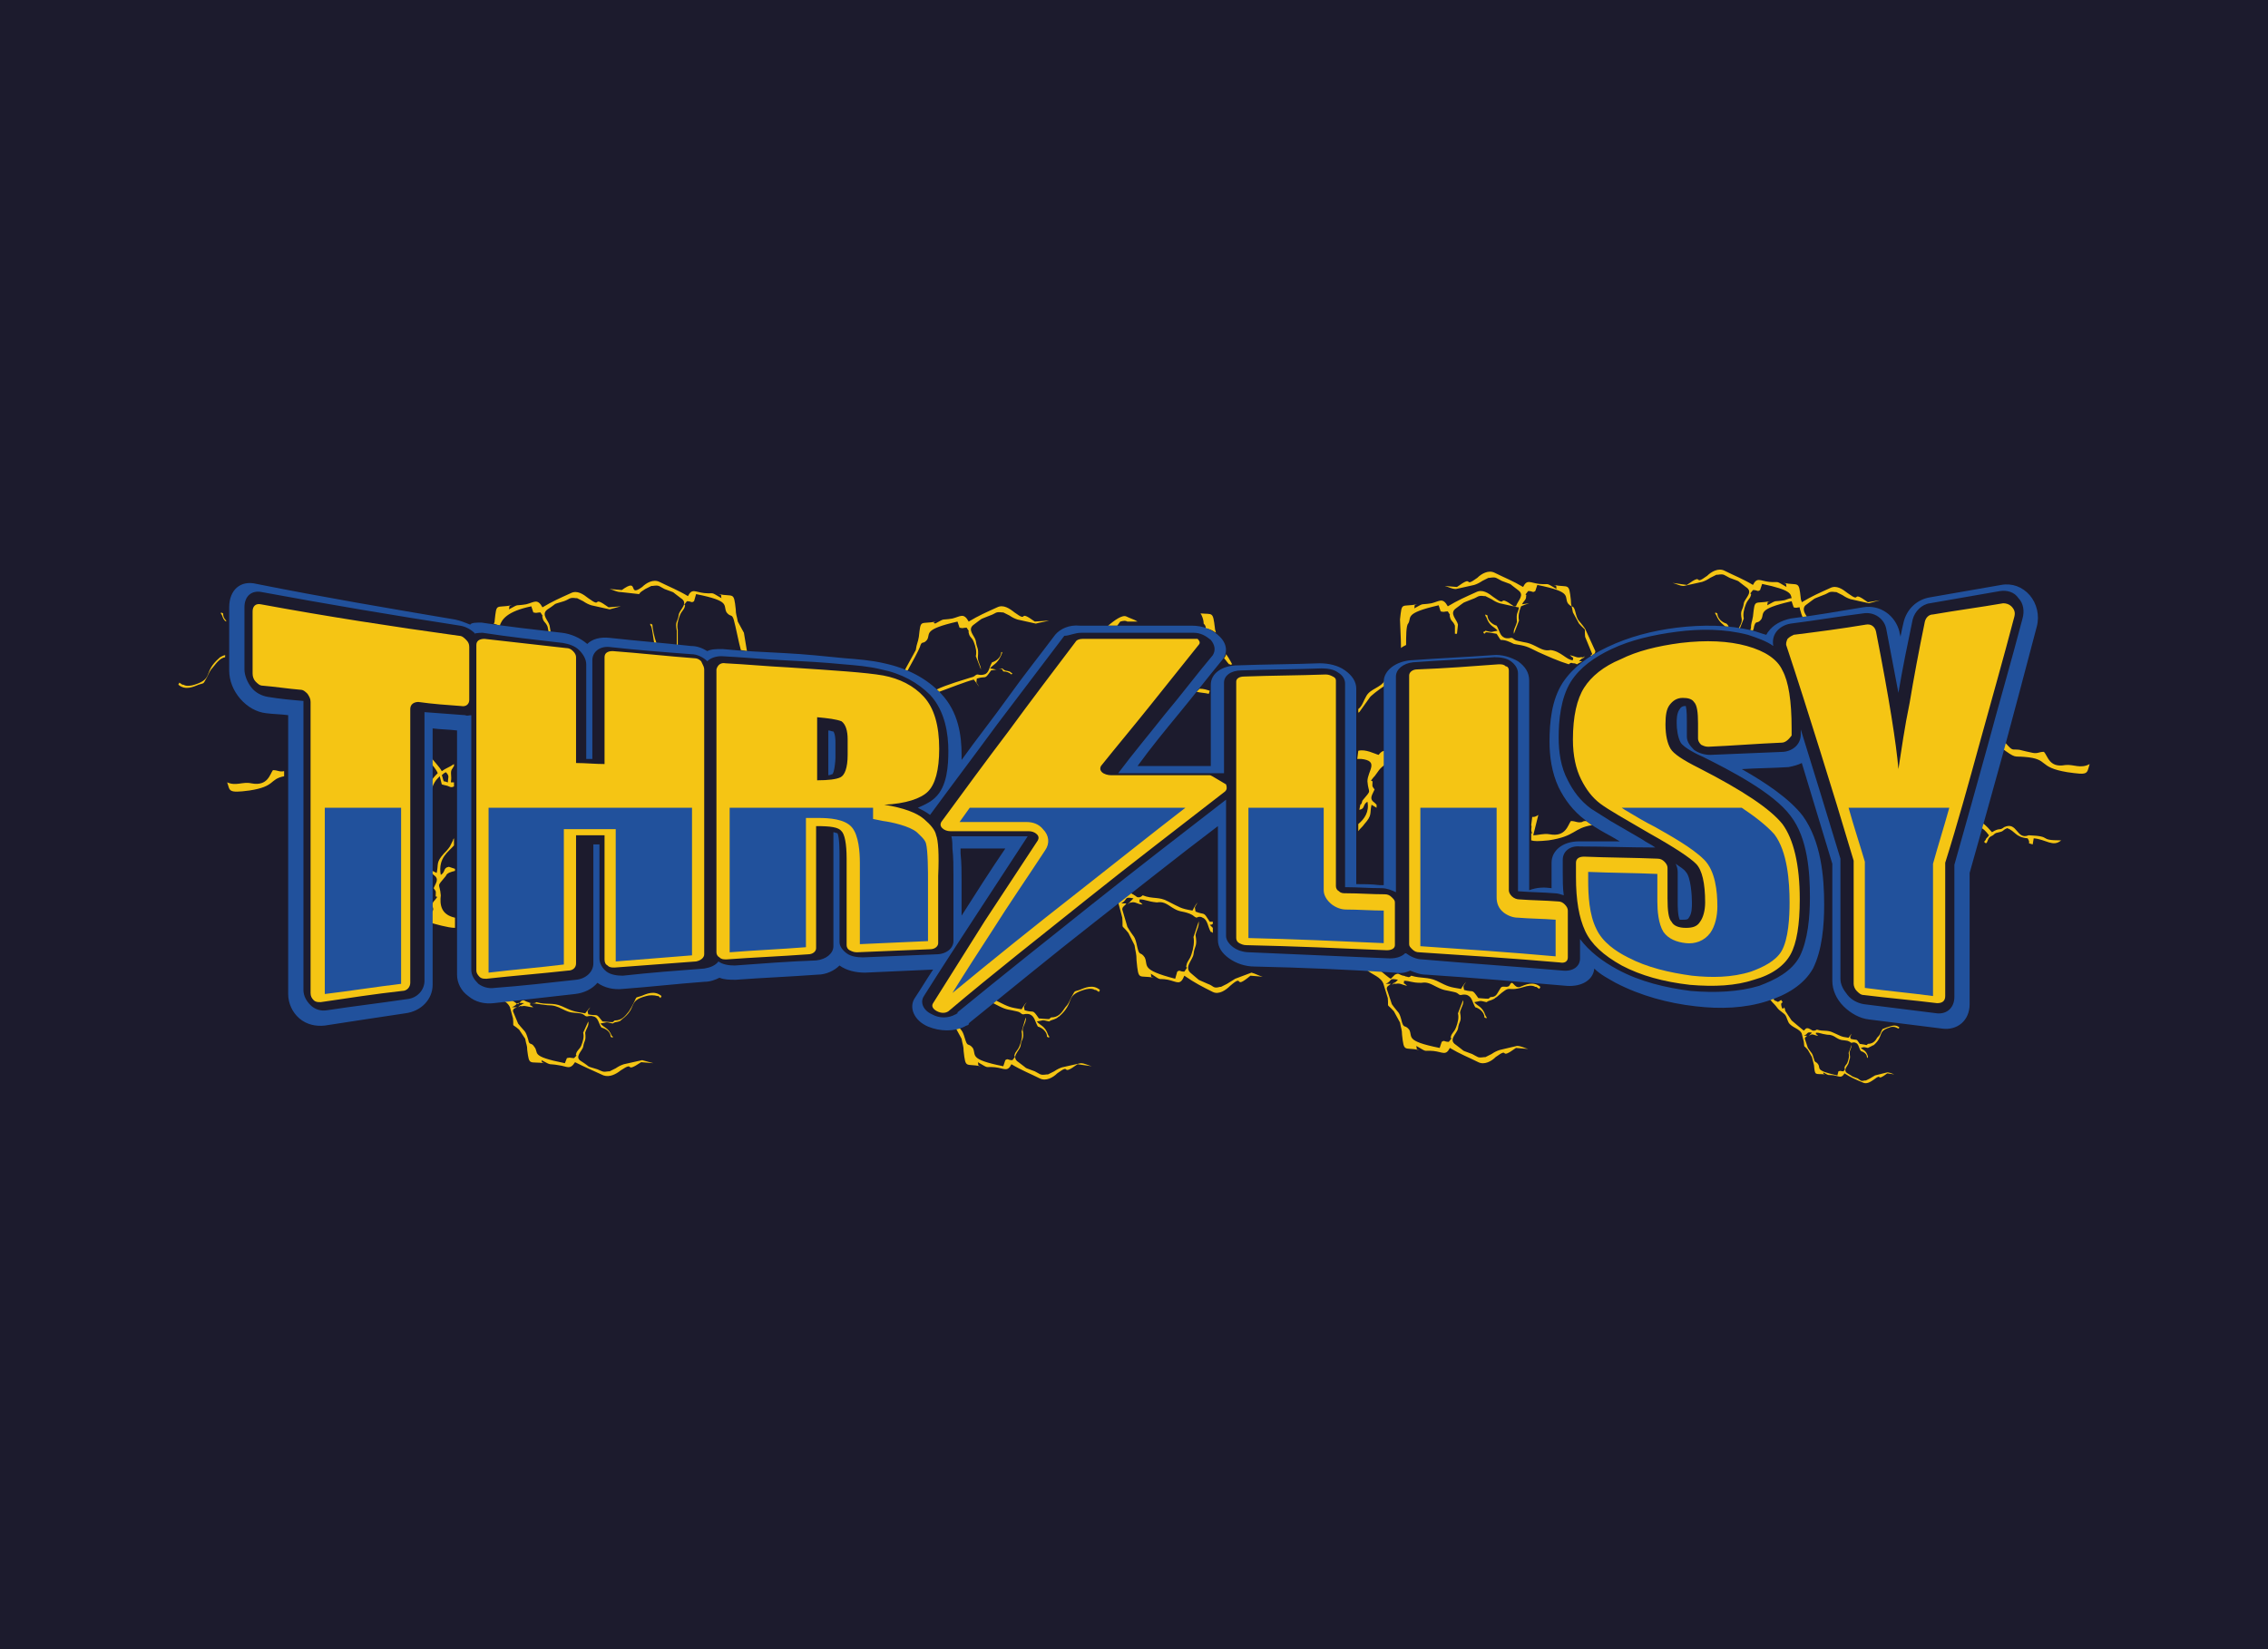 <svg width="110" height="80" viewBox="0 0 110 80" fill="none" xmlns="http://www.w3.org/2000/svg">
<g clip-path="url(#clip0_3791_48354)">
<rect width="110" height="80" fill="#1C1B2D"/>
<rect width="116" height="58" transform="translate(-3 11)" fill="#1C1B2D"/>
<g clip-path="url(#clip1_3791_48354)">
<path fill-rule="evenodd" clip-rule="evenodd" d="M85.612 48.169C85.662 48.169 85.662 48.219 85.711 48.268C85.76 48.317 85.859 48.515 85.958 48.614C86.303 48.959 86.106 48.86 86.501 49.157C86.648 49.255 86.648 49.403 86.747 49.601C86.895 49.848 87.29 49.897 87.388 50.144L87.487 50.539C87.537 50.884 87.438 50.637 87.685 50.934L87.882 51.279C87.931 51.477 87.931 51.477 87.981 51.674C88.03 52.217 88.03 52.069 88.523 52.118C88.375 52.069 88.474 52.118 88.425 52.02C88.77 52.217 88.622 52.118 88.967 52.168C89.214 52.217 89.313 52.316 89.461 52.069C89.757 52.266 90.003 52.365 90.349 52.513C90.546 52.612 90.743 52.464 90.891 52.365C91.335 52.02 90.941 52.513 91.533 52.069L91.878 52.118C91.73 52.069 91.631 52.02 91.533 52.02L90.941 52.168C90.842 52.217 90.793 52.266 90.694 52.316L90.497 52.414C90.497 52.414 90.497 52.414 90.447 52.414C90.25 52.464 90.25 52.414 90.102 52.316C89.707 52.168 89.954 52.266 89.609 52.069C89.362 51.921 89.609 51.723 89.658 51.575C89.707 51.328 89.757 51.378 89.707 51.082C89.707 50.934 89.806 50.835 89.806 50.687L89.658 51.082C89.707 51.23 89.658 51.378 89.609 51.526C89.559 51.674 89.461 51.674 89.461 51.822C89.461 51.921 89.559 51.773 89.411 51.97C89.263 51.97 89.313 51.921 89.165 51.97L89.115 52.168C87.981 51.921 88.326 51.822 88.178 51.625C88.079 51.477 88.03 51.575 87.981 51.378C87.882 51.032 87.882 51.131 87.685 50.835L87.537 50.391C87.537 50.292 87.635 50.292 87.635 50.242H87.487C87.734 50.144 87.586 50.045 87.882 50.094L87.833 50.144L87.783 50.193L87.734 50.242C87.833 50.193 87.734 50.242 87.833 50.193C87.931 50.144 88.03 50.242 88.178 50.242C88.03 50.094 88.079 50.242 88.079 50.094C88.277 50.094 88.277 50.144 88.622 50.193C88.819 50.193 88.918 50.242 89.066 50.341C89.313 50.489 89.362 50.44 89.609 50.489C89.757 50.539 89.757 50.588 89.806 50.588C89.806 50.588 89.905 50.539 90.003 50.588C90.151 50.637 90.151 50.835 90.25 50.983C90.398 51.032 90.546 51.131 90.546 51.279L90.595 51.328C90.595 51.23 90.595 51.328 90.595 51.23C90.497 50.934 90.349 50.934 90.25 50.835C90.447 50.785 90.349 50.785 90.595 50.835C90.694 50.785 90.694 50.785 90.793 50.736C90.842 50.687 90.842 50.736 90.891 50.687C91.385 50.242 91.039 50.045 91.631 49.848C91.73 49.798 91.878 49.798 91.977 49.848L92.075 49.897L92.125 49.848C91.927 49.65 91.681 49.798 91.483 49.848C91.286 49.946 91.335 49.848 91.237 50.045C91.187 50.193 91.138 50.242 91.039 50.341C90.941 50.539 90.793 50.637 90.595 50.637C90.497 50.736 90.595 50.687 90.201 50.637C90.003 50.341 90.102 50.489 89.757 50.391C89.707 50.242 89.757 50.292 89.806 50.144C89.757 50.193 89.658 50.341 89.658 50.341C89.263 50.292 89.263 50.242 88.918 50.094C88.622 49.946 88.425 50.045 88.129 49.946C88.079 49.946 88.079 49.996 87.981 49.996C87.882 49.996 87.931 49.996 87.833 49.946C87.734 49.897 87.685 49.848 87.586 49.897C87.537 49.946 87.537 49.946 87.487 49.996C87.487 49.996 86.945 49.551 86.895 49.502L86.599 49.058C86.55 48.959 86.599 48.959 86.55 48.91C86.55 48.91 86.55 48.91 86.55 48.86C86.501 48.91 86.451 49.008 86.402 48.811C86.353 48.614 86.451 48.663 86.451 48.614C86.451 48.564 86.402 48.564 86.402 48.515C86.402 48.515 86.353 48.515 86.303 48.564C86.204 48.614 86.254 48.614 86.155 48.564C85.958 48.515 86.056 48.416 86.007 48.317C85.958 48.169 86.007 48.367 85.859 48.219C85.81 48.169 85.76 48.12 85.76 48.12C85.662 48.169 85.662 48.169 85.612 48.169ZM23.845 48.169C24.091 48.416 24.584 48.515 24.733 48.86L24.881 49.403C24.93 49.897 24.782 49.601 25.177 49.946L25.473 50.391C25.522 50.687 25.571 50.687 25.571 50.934C25.67 51.723 25.67 51.477 26.41 51.575C26.213 51.526 26.311 51.526 26.262 51.427C26.805 51.723 26.558 51.575 27.101 51.674C27.495 51.723 27.643 51.921 27.89 51.526C28.383 51.773 28.729 51.921 29.271 52.168C29.567 52.266 29.863 52.118 30.11 51.921C30.85 51.427 30.209 52.118 31.097 51.526L31.689 51.575C31.491 51.526 31.343 51.477 31.146 51.427L30.258 51.625C30.11 51.674 30.011 51.723 29.863 51.822L29.567 51.97H29.518C29.222 52.02 29.222 51.97 28.975 51.871C28.334 51.674 28.729 51.822 28.186 51.477C27.841 51.279 28.235 50.983 28.285 50.785C28.334 50.44 28.433 50.539 28.383 50.094C28.433 49.897 28.581 49.749 28.531 49.551L28.285 50.094C28.334 50.292 28.285 50.489 28.186 50.736C28.087 50.934 27.989 50.934 27.939 51.131C27.89 51.279 28.087 51.082 27.841 51.328C27.643 51.328 27.693 51.279 27.495 51.328L27.397 51.575C25.67 51.23 26.163 51.082 25.917 50.785C25.769 50.539 25.67 50.736 25.621 50.44C25.473 49.946 25.473 50.094 25.127 49.65L24.881 49.058C24.881 48.91 24.979 48.91 25.078 48.86H24.831C25.177 48.712 24.93 48.614 25.423 48.663L25.325 48.712C25.325 48.712 25.275 48.762 25.226 48.762L25.127 48.86C25.325 48.762 25.177 48.811 25.325 48.811C25.473 48.762 25.621 48.86 25.867 48.86C25.621 48.663 25.719 48.86 25.719 48.663C25.966 48.663 26.065 48.712 26.558 48.762C26.854 48.762 27.002 48.811 27.298 48.959C27.693 49.157 27.742 49.107 28.137 49.157C28.383 49.206 28.334 49.305 28.482 49.305C28.482 49.305 28.63 49.255 28.778 49.305C29.025 49.354 29.025 49.65 29.173 49.848C29.37 49.897 29.617 50.045 29.617 50.292L29.715 50.341C29.715 50.193 29.765 50.341 29.666 50.242C29.518 49.848 29.271 49.848 29.123 49.65C29.469 49.601 29.321 49.551 29.715 49.65C29.863 49.551 29.863 49.601 30.011 49.551C30.11 49.502 30.061 49.551 30.159 49.453C30.949 48.86 30.406 48.564 31.343 48.317C31.491 48.268 31.738 48.268 31.886 48.317C31.886 48.317 31.886 48.317 31.936 48.317L32.034 48.416L32.084 48.317C31.738 48.021 31.343 48.219 31.097 48.317C30.801 48.416 30.899 48.317 30.752 48.614C30.653 48.811 30.603 48.91 30.505 49.058C30.307 49.305 30.159 49.502 29.814 49.502C29.666 49.601 29.863 49.601 29.222 49.551C28.877 49.107 29.025 49.305 28.531 49.206C28.482 48.959 28.482 49.107 28.63 48.86C28.531 48.959 28.383 49.157 28.383 49.157C27.791 49.058 27.791 49.058 27.249 48.811C26.805 48.614 26.509 48.762 26.015 48.614C25.966 48.663 25.917 48.663 25.818 48.663C25.719 48.663 25.719 48.663 25.621 48.614C25.423 48.564 25.423 48.465 25.275 48.564C25.177 48.663 25.177 48.663 25.127 48.712C25.078 48.712 24.634 48.367 24.338 48.169H23.845ZM21.723 37.951C21.674 37.951 21.624 37.902 21.526 37.902C21.476 37.803 21.476 37.705 21.427 37.606C21.476 37.556 21.526 37.507 21.624 37.458C21.822 37.655 21.723 37.705 21.723 37.951ZM31.837 31.189C31.738 30.942 31.64 30.448 31.64 30.3L31.541 30.251C31.541 30.448 31.491 30.202 31.59 30.399C31.64 30.547 31.689 30.991 31.738 31.238L31.837 31.189ZM36.228 31.584C36.178 31.288 36.08 30.695 36.08 30.695L35.784 30.152C35.734 29.856 35.685 29.807 35.685 29.56C35.586 28.671 35.586 28.968 34.846 28.82C35.044 28.869 34.945 28.869 34.994 29.017C34.402 28.671 34.698 28.82 34.156 28.77C33.712 28.721 33.564 28.523 33.366 28.918C32.873 28.622 32.478 28.474 31.985 28.227C31.689 28.079 31.343 28.276 31.146 28.474C30.406 29.017 31.047 27.98 30.159 28.622L29.567 28.573C29.765 28.622 29.913 28.721 30.11 28.721L30.998 28.82C31.047 28.721 31.146 28.671 31.294 28.573L31.59 28.425H31.64C31.985 28.375 31.936 28.425 32.231 28.573C32.873 28.82 32.478 28.622 33.021 29.017C33.416 29.264 32.971 29.56 32.922 29.807C32.873 30.202 32.725 30.103 32.824 30.596C32.824 30.646 32.824 30.991 32.824 31.337H32.873V30.547C32.824 30.35 32.873 30.103 32.972 29.856C33.07 29.609 33.169 29.609 33.218 29.412C33.268 29.264 33.07 29.461 33.317 29.165C33.564 29.165 33.514 29.264 33.662 29.165L33.761 28.82C35.488 29.165 35.044 29.362 35.241 29.708C35.438 29.955 35.488 29.757 35.586 30.053C35.685 30.399 35.833 31.189 35.932 31.534L36.228 31.584ZM44.023 32.522C44.22 32.176 44.565 31.534 44.615 31.386C44.713 31.041 44.763 31.288 44.96 31.041C45.157 30.745 44.713 30.547 46.44 30.152L46.539 30.448C46.736 30.498 46.687 30.448 46.884 30.448C47.081 30.745 46.934 30.547 46.983 30.695C47.032 30.942 47.131 30.893 47.23 31.14C47.328 31.386 47.377 31.633 47.328 31.831L47.575 32.472C47.575 32.275 47.427 32.127 47.427 31.88C47.476 31.386 47.377 31.485 47.328 31.09C47.279 30.843 46.884 30.547 47.23 30.3C47.772 29.905 47.427 30.103 48.019 29.856C48.315 29.757 48.266 29.659 48.611 29.708H48.66L48.956 29.856C49.104 29.955 49.203 30.004 49.351 30.053L50.239 30.251C50.387 30.202 50.732 30.152 50.88 30.103L50.19 30.152C49.302 29.511 49.943 30.251 49.203 29.708C48.956 29.511 48.66 29.313 48.364 29.461C47.822 29.708 47.476 29.856 46.983 30.152C46.736 29.708 46.588 29.905 46.194 30.004C45.601 30.103 45.897 29.955 45.355 30.251C45.305 30.202 45.207 30.202 45.404 30.152C44.615 30.3 44.664 30.004 44.565 30.893C44.516 31.189 44.467 31.189 44.417 31.534L43.875 32.522C43.924 32.522 43.973 32.522 44.023 32.522ZM45.552 33.558C46.095 33.361 46.835 33.065 47.23 32.966C47.23 32.966 47.427 33.213 47.476 33.311C47.377 33.065 47.328 33.213 47.377 32.916C47.871 32.768 47.723 33.015 48.068 32.522C48.71 32.423 48.562 32.423 48.66 32.571C48.808 32.571 48.956 32.62 49.055 32.719L49.104 32.67C49.006 32.62 49.055 32.62 48.956 32.571C48.808 32.522 48.759 32.571 48.611 32.423C48.216 32.522 48.364 32.472 48.019 32.423C48.167 32.225 48.364 32.225 48.562 31.781C48.611 31.633 48.562 31.831 48.611 31.633H48.562C48.562 31.88 48.315 32.077 48.117 32.127C47.969 32.373 47.969 32.67 47.723 32.719C47.575 32.768 47.427 32.719 47.427 32.719C47.279 32.719 47.328 32.818 47.081 32.867C46.785 32.966 45.897 33.213 45.404 33.459C45.453 33.459 45.503 33.509 45.552 33.558ZM47.969 48.614C48.117 48.614 48.266 48.712 48.463 48.811C48.858 49.008 48.907 48.959 49.302 49.058C49.548 49.107 49.499 49.206 49.647 49.206C49.647 49.206 49.795 49.157 49.943 49.206C50.19 49.305 50.19 49.551 50.338 49.798C50.535 49.848 50.782 50.045 50.782 50.292L50.88 50.341C50.88 50.144 50.93 50.391 50.831 50.193C50.683 49.749 50.436 49.749 50.288 49.551C50.634 49.502 50.486 49.453 50.88 49.551C51.028 49.453 51.028 49.502 51.226 49.403C51.324 49.354 51.275 49.354 51.374 49.305C52.163 48.614 51.62 48.317 52.558 48.021C52.706 47.972 52.952 47.922 53.1 48.021C53.1 48.021 53.1 48.021 53.15 48.021L53.298 48.12L53.347 48.021C53.002 47.725 52.607 47.922 52.36 48.021C52.064 48.12 52.163 48.021 51.966 48.367C51.867 48.564 51.818 48.712 51.67 48.86C51.472 49.157 51.324 49.354 50.979 49.354C50.831 49.453 51.028 49.453 50.387 49.403C50.042 48.91 50.19 49.157 49.696 49.008C49.647 48.762 49.647 48.86 49.795 48.614C49.696 48.712 49.548 48.959 49.548 48.959C48.956 48.86 48.956 48.86 48.364 48.564C48.315 48.515 48.216 48.515 48.167 48.515L47.969 48.614ZM52.952 51.723C52.755 51.674 52.607 51.575 52.41 51.575L51.522 51.773C51.374 51.822 51.275 51.871 51.127 51.97L50.831 52.118H50.782C50.436 52.168 50.486 52.118 50.19 51.97C49.548 51.723 49.943 51.921 49.4 51.526C49.006 51.279 49.45 50.983 49.499 50.736C49.548 50.341 49.696 50.44 49.598 49.946C49.647 49.7 49.795 49.551 49.746 49.354L49.548 50.045C49.598 50.242 49.548 50.489 49.45 50.736C49.351 50.983 49.252 50.983 49.203 51.18C49.154 51.328 49.351 51.131 49.104 51.427C48.858 51.427 48.907 51.328 48.759 51.427L48.66 51.723C46.934 51.378 47.377 51.18 47.18 50.835C46.983 50.588 46.934 50.785 46.835 50.489C46.687 49.996 46.687 50.045 46.44 49.749C46.391 49.749 46.342 49.798 46.292 49.798L46.342 49.848L46.638 50.391C46.687 50.687 46.736 50.736 46.736 50.983C46.835 51.871 46.835 51.575 47.575 51.723C47.377 51.674 47.476 51.674 47.427 51.526C48.019 51.871 47.723 51.723 48.266 51.773C48.71 51.822 48.858 52.02 49.055 51.625C49.548 51.921 49.943 52.069 50.436 52.316C50.732 52.464 51.078 52.266 51.275 52.069C52.015 51.526 51.374 52.266 52.262 51.625L52.952 51.723ZM97.058 36.273C97.798 36.816 97.65 36.668 98.193 36.717C99.426 36.816 98.785 37.211 100.265 37.458C101.301 37.606 101.202 37.556 101.35 37.063C100.906 37.31 100.561 37.063 100.166 37.112C99.377 37.26 99.328 36.668 99.13 36.471C98.884 36.471 98.834 36.569 98.588 36.52C98.341 36.471 98.144 36.421 97.946 36.372C97.552 36.322 97.65 36.471 97.256 36.026L97.206 35.977L97.058 36.273ZM96.022 40.123C96.17 40.173 96.318 40.321 96.466 40.518C96.417 40.617 96.318 40.666 96.318 40.716C96.22 40.913 96.17 40.765 96.318 40.913L96.368 40.864C96.466 40.617 96.466 40.617 96.664 40.518C96.812 40.37 96.812 40.419 96.96 40.37C97.206 40.321 97.108 40.271 97.354 40.173C97.749 40.321 97.749 40.617 98.341 40.666C98.538 40.962 98.242 40.864 98.588 40.962L98.637 40.666C99.229 40.716 99.574 41.111 99.969 40.765C98.785 40.765 99.624 40.568 98.39 40.518C97.798 40.765 97.848 39.827 97.206 40.123C96.96 40.321 97.009 40.123 96.614 40.37C96.269 39.975 96.17 39.926 96.121 39.926L96.022 40.123ZM74.265 40.025C74.315 40.123 74.216 40.271 74.315 40.419H74.265V40.765C74.413 40.814 74.611 40.814 75.104 40.765C76.436 40.568 76.288 40.173 77.225 40.025C77.127 39.975 77.028 39.877 76.929 39.827C76.88 39.827 76.781 39.827 76.732 39.877C76.485 39.926 76.436 39.827 76.189 39.827C76.041 40.025 75.943 40.617 75.153 40.469C74.857 40.419 74.611 40.518 74.364 40.518L74.611 39.531C74.463 39.63 74.413 39.63 74.315 39.63L74.265 40.025ZM66.273 47.034C66.52 47.281 67.013 47.38 67.112 47.774L67.309 48.416C67.358 48.959 67.21 48.614 67.605 49.058L67.901 49.601C67.95 49.897 68 49.946 68 50.193C68.098 51.082 68.098 50.785 68.838 50.934C68.641 50.884 68.74 50.884 68.69 50.736C69.282 51.082 68.986 50.934 69.529 50.983C69.973 51.032 70.121 51.23 70.319 50.835C70.812 51.131 71.207 51.279 71.7 51.526C71.996 51.674 72.341 51.477 72.539 51.279C73.279 50.736 72.637 51.477 73.525 50.835L74.117 50.884C73.92 50.835 73.772 50.736 73.575 50.736L72.736 50.934C72.588 50.983 72.489 51.032 72.341 51.131L72.045 51.279H71.996C71.65 51.328 71.7 51.279 71.404 51.131C70.763 50.884 71.157 51.082 70.615 50.687C70.22 50.44 70.664 50.144 70.713 49.897C70.763 49.502 70.91 49.601 70.812 49.107C70.861 48.86 71.009 48.712 70.96 48.515L70.713 49.157C70.763 49.354 70.713 49.601 70.615 49.848C70.516 50.094 70.417 50.094 70.368 50.292C70.319 50.44 70.516 50.242 70.269 50.539C70.022 50.539 70.072 50.44 69.924 50.539L69.825 50.835C68.098 50.489 68.542 50.292 68.345 49.946C68.148 49.7 68.098 49.897 68 49.601C67.852 49.008 67.852 49.206 67.506 48.712L67.26 47.972C67.26 47.824 67.358 47.824 67.457 47.725H67.21C67.556 47.577 67.309 47.429 67.802 47.528L67.704 47.626C67.704 47.626 67.654 47.676 67.605 47.676L67.506 47.774C67.704 47.676 67.556 47.725 67.704 47.725C67.901 47.676 68 47.774 68.246 47.824C68 47.577 68.098 47.824 68.098 47.577C68.394 47.577 68.444 47.676 68.937 47.676C69.233 47.626 69.381 47.725 69.677 47.873C70.072 48.071 70.121 48.021 70.516 48.12C70.763 48.169 70.713 48.268 70.861 48.268C70.861 48.268 71.009 48.219 71.157 48.268C71.404 48.367 71.404 48.614 71.552 48.86C71.749 48.91 71.996 49.107 71.996 49.354L72.095 49.403C72.095 49.206 72.144 49.453 72.045 49.255C71.897 48.811 71.65 48.811 71.502 48.614C71.848 48.564 71.7 48.515 72.095 48.614C72.243 48.515 72.243 48.564 72.44 48.465C72.539 48.416 72.489 48.416 72.588 48.367C73.377 47.676 72.983 48.169 73.92 47.873C74.068 47.824 74.315 47.774 74.463 47.873C74.463 47.873 74.463 47.873 74.512 47.873L74.66 47.972L74.709 47.873C74.364 47.577 73.969 47.774 73.723 47.873C73.427 47.972 73.377 47.478 73.229 47.774C73.131 47.972 72.884 47.774 72.785 47.922C72.588 48.219 72.588 48.367 72.292 48.367C72.144 48.465 72.341 48.465 71.7 48.416C71.355 47.922 71.502 48.169 71.009 48.021C70.96 47.774 70.96 47.873 71.108 47.626C71.009 47.725 70.861 47.972 70.861 47.972C70.269 47.873 70.269 47.873 69.677 47.577C69.233 47.38 68.937 47.478 68.444 47.33C68.394 47.38 68.345 47.429 68.246 47.38C68.148 47.38 68.148 47.33 68.049 47.33C67.852 47.281 67.852 47.182 67.654 47.281C67.556 47.38 67.556 47.38 67.457 47.478C67.408 47.478 67.062 47.182 66.766 46.935L66.273 47.034ZM58.675 33.509C58.527 33.459 58.379 33.41 58.182 33.41L58.034 33.558C58.231 33.608 58.429 33.608 58.626 33.657L58.675 33.509ZM55.172 30.152C55.025 30.053 54.827 30.004 54.63 29.905C54.432 29.807 54.038 30.103 53.742 30.35H54.186L54.334 30.152C54.531 30.103 54.581 30.103 54.679 30.152H55.172ZM58.971 30.695C58.971 30.646 58.922 30.547 58.922 30.448C58.823 29.659 58.823 29.807 58.231 29.757C58.231 29.807 58.281 29.807 58.281 29.856C58.33 29.955 58.379 30.103 58.379 30.251C58.478 30.35 58.478 30.399 58.478 30.498C58.675 30.498 58.823 30.596 58.971 30.695ZM59.761 32.225C59.761 32.225 59.613 31.929 59.465 31.732C59.465 31.781 59.415 31.88 59.366 31.929C59.465 32.028 59.514 32.127 59.613 32.225H59.662C59.662 32.275 59.711 32.225 59.761 32.225ZM65.829 36.816H66.026C66.914 36.915 66.322 37.408 66.322 37.902C66.372 38.544 66.569 38.248 66.076 38.84C66.026 39.037 66.026 38.988 65.977 39.037L65.928 39.284C66.224 39.235 66.076 39.037 66.322 38.889C66.421 39.383 66.174 39.728 65.878 39.975V40.321C65.977 40.173 66.076 40.123 66.174 39.975C66.569 39.531 66.421 39.482 66.52 39.037C66.618 39.087 66.668 39.136 66.766 39.185V39.037C66.717 38.988 66.717 38.988 66.668 38.939C66.372 38.741 66.569 38.544 66.668 38.297C66.52 38.099 66.569 38.149 66.569 37.902C66.52 37.853 66.421 37.951 66.618 37.705L66.668 37.655C66.865 37.408 66.865 37.31 67.21 37.063V36.421C67.112 36.421 67.013 36.421 66.865 36.619C66.668 36.569 66.224 36.322 65.878 36.421L65.829 36.816ZM67.161 33.015C66.964 33.361 66.47 33.41 66.273 33.756C66.125 34.002 66.076 34.249 65.878 34.397V34.595C65.878 34.595 65.878 34.545 65.928 34.545L66.421 33.854C66.47 33.756 66.865 33.459 67.161 33.262V33.015ZM76.732 32.077C76.683 32.077 76.633 32.077 76.584 32.077L76.683 31.979C76.683 31.979 76.732 31.929 76.781 31.929L76.88 31.831C76.683 31.929 76.831 31.88 76.683 31.88C76.485 31.929 76.387 31.831 76.14 31.781C76.387 32.028 76.288 31.781 76.288 32.028C75.992 32.028 75.696 31.584 75.203 31.534C74.907 31.584 74.759 31.485 74.463 31.337C74.068 31.14 74.019 31.189 73.624 31.09C73.377 31.041 73.427 30.942 73.279 30.942C73.279 30.942 73.131 30.991 72.983 30.942C72.736 30.843 72.736 30.596 72.588 30.35C72.391 30.3 72.144 30.103 72.144 29.856L72.045 29.807C72.045 30.004 71.996 29.757 72.095 29.955C72.243 30.399 72.489 30.399 72.637 30.596C72.292 30.646 72.44 30.695 72.045 30.596C71.996 30.646 71.996 30.646 71.947 30.646V30.695L71.996 30.745C72.095 30.646 71.996 30.646 72.588 30.745C72.687 30.893 72.736 30.991 72.785 31.041C73.032 31.041 73.229 31.14 73.427 31.238C74.019 31.337 74.019 31.337 74.611 31.633C75.055 31.831 75.597 32.077 76.091 32.225C76.14 32.176 76.189 32.127 76.288 32.176C76.387 32.176 76.387 32.176 76.485 32.225C76.633 32.127 76.683 32.127 76.732 32.077ZM77.225 31.732L76.88 30.893C76.831 30.35 76.979 30.695 76.584 30.251L76.288 29.708C76.239 29.412 76.189 29.362 76.189 29.116C76.091 28.227 76.091 28.523 75.351 28.375C75.548 28.425 75.449 28.425 75.499 28.573C74.907 28.227 75.203 28.375 74.66 28.326C74.216 28.276 74.068 28.079 73.871 28.474C73.377 28.178 72.983 28.03 72.489 27.783C72.193 27.635 71.848 27.832 71.651 28.03C70.91 28.573 71.552 27.832 70.664 28.474L70.072 28.425C70.269 28.474 70.417 28.573 70.615 28.573L71.502 28.375C71.65 28.326 71.749 28.276 71.897 28.178L72.193 28.03H72.243C72.588 27.98 72.539 28.03 72.835 28.178C73.476 28.425 73.081 28.227 73.624 28.622C73.969 28.869 73.624 29.116 73.525 29.412H73.427C72.539 28.77 73.18 29.511 72.44 28.968C72.193 28.77 71.897 28.573 71.601 28.721C71.058 28.968 70.713 29.116 70.22 29.412C69.973 28.968 69.825 29.165 69.43 29.264C68.838 29.362 69.134 29.214 68.592 29.511C68.641 29.362 68.542 29.362 68.74 29.313C67.95 29.461 68 29.165 67.901 30.053C67.901 30.202 67.95 30.991 67.95 31.436C68 31.386 68.098 31.337 68.197 31.288C68.197 30.893 68.197 30.35 68.296 30.251C68.493 29.955 68.049 29.757 69.776 29.362L69.874 29.659C70.072 29.708 70.022 29.659 70.22 29.659C70.417 29.955 70.269 29.757 70.319 29.905C70.368 30.152 70.466 30.103 70.565 30.35V30.745H70.664C70.664 30.695 70.713 30.35 70.713 30.3C70.664 30.053 70.269 29.757 70.615 29.511C71.157 29.116 70.812 29.313 71.404 29.066C71.7 28.968 71.65 28.869 71.996 28.918H72.045L72.341 29.066C72.489 29.165 72.588 29.214 72.736 29.264L73.624 29.461H73.673C73.624 29.757 73.525 29.708 73.575 30.152C73.525 30.399 73.377 30.547 73.427 30.745L73.673 30.103C73.624 29.905 73.673 29.659 73.772 29.412C73.871 29.362 74.019 29.313 74.167 29.264L73.821 29.313C73.92 29.116 74.019 29.116 74.019 28.918C74.068 28.77 73.871 28.968 74.117 28.671C74.364 28.671 74.315 28.77 74.463 28.671L74.561 28.375C76.288 28.721 75.844 28.918 76.041 29.264C76.239 29.511 76.288 29.313 76.387 29.609C76.535 30.202 76.535 30.004 76.88 30.498L77.374 31.584C77.374 31.732 77.275 31.732 77.176 31.831H77.225C77.077 31.831 77.176 31.781 77.225 31.732ZM83.836 30.399C83.836 30.35 83.787 30.3 83.738 30.251C83.54 30.202 83.294 30.004 83.294 29.757L83.195 29.708C83.195 29.905 83.146 29.659 83.244 29.856C83.392 30.202 83.59 30.3 83.688 30.399H83.836ZM81.123 28.276C81.32 28.326 81.468 28.425 81.666 28.425L82.554 28.227C82.702 28.178 82.8 28.128 82.948 28.03L83.244 27.882H83.294C83.639 27.832 83.59 27.882 83.886 28.03C84.527 28.276 84.132 28.079 84.675 28.474C85.07 28.721 84.626 29.017 84.576 29.264C84.527 29.659 84.379 29.56 84.478 30.053C84.478 30.251 84.379 30.35 84.33 30.498H84.379L84.576 30.004C84.527 29.807 84.576 29.56 84.675 29.313C84.774 29.066 84.872 29.066 84.922 28.869C84.971 28.721 84.774 28.918 85.02 28.622C85.267 28.622 85.218 28.721 85.366 28.622L85.465 28.326C86.895 28.622 86.846 28.82 86.895 29.017C86.796 29.017 86.698 29.066 86.55 29.116C85.958 29.214 86.254 29.066 85.711 29.362C85.76 29.214 85.662 29.214 85.859 29.165C85.07 29.313 85.119 29.017 85.02 29.905C84.971 30.202 84.922 30.202 84.922 30.498L84.873 30.547C84.922 30.547 84.971 30.596 85.02 30.596C85.02 30.547 85.07 30.498 85.07 30.399C85.168 30.053 85.218 30.3 85.415 30.053C85.612 29.757 85.168 29.56 86.895 29.165L86.994 29.461C87.142 29.511 87.142 29.461 87.29 29.461V29.511C87.339 29.708 87.389 29.856 87.438 29.955L87.635 29.905C87.487 29.708 87.388 29.461 87.635 29.313C88.178 28.918 87.833 29.116 88.425 28.869C88.721 28.77 88.671 28.671 89.017 28.721H89.066L89.362 28.869C89.51 28.968 89.609 29.017 89.757 29.066L90.645 29.264C90.842 29.214 90.99 29.165 91.187 29.116L90.595 29.214C89.707 28.573 90.349 29.313 89.609 28.77C89.362 28.573 89.066 28.375 88.77 28.523C88.227 28.77 87.882 28.918 87.388 29.214C87.388 29.165 87.339 29.116 87.339 29.017C87.241 28.128 87.24 28.425 86.501 28.276C86.698 28.326 86.599 28.326 86.648 28.474C86.056 28.128 86.353 28.276 85.81 28.227C85.366 28.178 85.218 27.98 85.02 28.375C84.527 28.079 84.132 27.931 83.639 27.684C83.343 27.536 82.998 27.733 82.8 27.931C82.06 28.474 82.702 27.733 81.814 28.375L81.123 28.276ZM24.239 30.35C24.338 30.053 24.584 29.659 25.769 29.412L25.867 29.708C26.065 29.757 26.015 29.708 26.213 29.708C26.41 30.004 26.262 29.807 26.311 29.955C26.361 30.202 26.459 30.152 26.558 30.399L26.607 30.646H26.706L26.657 30.35C26.607 30.103 26.213 29.807 26.558 29.56C27.101 29.214 26.706 29.362 27.347 29.165C27.643 29.066 27.594 28.968 27.939 29.017H27.989L28.285 29.165C28.433 29.264 28.531 29.313 28.679 29.362L29.567 29.56C29.765 29.511 29.913 29.461 30.11 29.412L29.518 29.461C28.63 28.82 29.271 29.56 28.531 29.017C28.285 28.82 27.989 28.622 27.693 28.77C27.15 29.017 26.805 29.165 26.311 29.461C26.065 29.017 25.917 29.214 25.522 29.313C24.93 29.412 25.226 29.264 24.683 29.56C24.733 29.412 24.634 29.412 24.831 29.362C24.042 29.511 24.091 29.214 23.992 30.103C23.992 30.152 23.992 30.202 23.943 30.251L24.239 30.35ZM20.835 42.246C20.884 42.295 20.934 42.345 21.032 42.443C21.328 42.641 21.131 42.838 21.032 43.085C21.18 43.282 21.131 43.233 21.131 43.48C21.18 43.529 21.279 43.431 21.082 43.677L21.032 43.727C20.835 44.023 21.18 44.023 20.884 44.319V44.763C21.082 44.813 21.723 45.01 22.068 45.01V44.517C21.378 44.368 21.328 43.875 21.378 43.431C21.328 42.789 21.131 43.085 21.624 42.493C21.674 42.345 21.871 42.295 22.068 42.246V42.147L21.772 42.048C21.476 42.098 21.624 42.295 21.378 42.443C21.23 41.604 21.772 41.308 22.019 41.012V40.666C22.019 40.666 21.97 40.716 21.97 40.765L21.822 41.061C21.723 41.209 21.624 41.308 21.526 41.407C21.131 41.851 21.279 41.9 21.18 42.345C21.082 42.295 20.934 42.246 20.835 42.147V42.197V42.246ZM13.78 37.408C13.533 37.458 13.484 37.359 13.237 37.359C13.089 37.556 12.991 38.149 12.201 38.001C11.757 37.902 11.461 38.149 11.017 37.951C11.165 38.346 11.017 38.494 12.103 38.346C13.385 38.149 13.04 37.803 13.78 37.655V37.408ZM20.835 36.964C20.983 37.112 21.18 37.359 21.23 37.507C21.082 37.655 20.934 37.803 20.835 38.05V38.149V38.593L20.884 38.445C21.032 37.951 21.131 37.853 21.328 37.655L21.427 38.05C21.575 38.099 21.674 38.099 21.772 38.149C21.871 38.198 21.92 38.198 22.019 38.149V37.951C21.97 37.951 21.92 37.951 21.871 37.951V37.902C21.92 37.655 21.822 37.458 21.92 37.31C21.97 37.26 21.97 37.211 22.019 37.162V37.063C21.822 37.211 21.624 37.26 21.427 37.408C21.328 37.211 21.032 36.915 20.884 36.717L20.835 36.964ZM10.968 31.781C10.919 31.781 10.869 31.781 10.771 31.831C10.672 31.88 10.672 31.88 10.623 31.929C9.833 32.62 10.376 32.916 9.439 33.213C9.291 33.262 9.044 33.311 8.896 33.213C8.896 33.213 8.896 33.213 8.847 33.213L8.699 33.114L8.649 33.213C8.995 33.509 9.389 33.311 9.636 33.213C9.932 33.114 9.833 33.213 10.031 32.867C10.129 32.67 10.179 32.522 10.327 32.373C10.524 32.127 10.672 31.929 10.919 31.88V31.781H10.968ZM10.968 30.103C10.869 30.004 10.82 29.905 10.82 29.757L10.721 29.708C10.721 29.905 10.672 29.659 10.771 29.856C10.82 30.004 10.869 30.103 10.968 30.152V30.103ZM54.186 43.628C54.235 43.677 54.235 43.727 54.235 43.776L54.432 44.517C54.482 45.158 54.334 44.763 54.728 45.257L55.025 45.849C55.074 46.195 55.123 46.244 55.123 46.59C55.222 47.626 55.222 47.281 55.962 47.429C55.764 47.38 55.863 47.38 55.814 47.231C56.406 47.626 56.11 47.429 56.653 47.528C57.097 47.626 57.245 47.824 57.442 47.33C57.935 47.676 58.33 47.873 58.823 48.12C59.119 48.268 59.465 48.021 59.662 47.824C60.402 47.182 59.761 48.071 60.649 47.33L61.241 47.38C61.043 47.33 60.895 47.231 60.698 47.182L59.909 47.478C59.761 47.577 59.662 47.626 59.514 47.725L59.218 47.873H59.169C58.823 47.972 58.873 47.824 58.577 47.725C57.935 47.429 58.33 47.676 57.787 47.231C57.393 46.935 57.837 46.59 57.886 46.294C57.935 45.849 58.083 45.948 57.985 45.356C58.034 45.109 58.182 44.911 58.133 44.665C58.133 44.665 58.133 44.665 58.133 44.714L57.886 45.454C57.935 45.701 57.886 45.997 57.787 46.294C57.689 46.59 57.59 46.59 57.541 46.837C57.491 47.034 57.689 46.787 57.442 47.133C57.195 47.133 57.245 47.034 57.097 47.133L56.998 47.478C55.271 47.034 55.715 46.837 55.518 46.442C55.321 46.145 55.271 46.392 55.172 45.997C55.025 45.306 55.025 45.553 54.679 44.961L54.432 44.122C54.432 43.974 54.531 43.974 54.63 43.825H54.383C54.728 43.628 54.482 43.48 54.975 43.579L54.877 43.677C54.877 43.677 54.827 43.727 54.778 43.776L54.679 43.875C54.877 43.727 54.728 43.825 54.877 43.776C55.074 43.727 55.172 43.875 55.419 43.875C55.172 43.628 55.271 43.875 55.271 43.628C55.567 43.628 55.617 43.727 56.11 43.776C56.406 43.727 56.554 43.825 56.85 44.023C57.245 44.27 57.294 44.171 57.689 44.319C57.935 44.418 57.886 44.467 58.034 44.517C58.034 44.517 58.182 44.418 58.33 44.517C58.577 44.615 58.577 44.961 58.725 45.208C58.774 45.208 58.774 45.208 58.823 45.257V45.208V45.158V45.01C58.774 44.961 58.725 44.911 58.675 44.862C58.725 44.862 58.774 44.862 58.823 44.813V44.763V44.714H58.675C58.33 44.171 58.478 44.418 57.985 44.22C57.935 43.924 57.935 44.072 58.083 43.776C57.985 43.875 57.837 44.171 57.837 44.171C57.245 44.072 57.245 44.023 56.653 43.727C56.209 43.48 55.913 43.628 55.419 43.431C55.37 43.48 55.321 43.529 55.222 43.529C55.123 43.529 55.123 43.48 55.025 43.431C54.827 43.332 54.827 43.233 54.63 43.381C54.482 43.48 54.482 43.529 54.383 43.579C54.383 43.579 54.334 43.529 54.285 43.529L54.186 43.628Z" fill="#F5C514"/>
<path d="M86.402 36.026C85.218 36.075 84.034 36.174 82.85 36.224C82.701 36.224 82.603 36.174 82.504 36.125C82.406 36.026 82.356 35.927 82.356 35.829C82.356 35.582 82.356 35.335 82.356 35.088C82.356 34.545 82.307 34.2 82.159 34.052C82.06 33.904 81.863 33.854 81.616 33.854C81.32 33.854 81.123 34.002 80.975 34.2C80.827 34.397 80.777 34.693 80.777 35.138C80.777 35.681 80.876 36.075 81.024 36.322C81.172 36.569 81.616 36.865 82.406 37.26C84.527 38.346 85.859 39.235 86.451 39.975C86.994 40.715 87.29 41.95 87.29 43.628C87.29 44.862 87.142 45.75 86.846 46.293C86.55 46.836 85.958 47.281 85.07 47.527C84.182 47.824 83.145 47.873 81.962 47.774C80.679 47.626 79.593 47.33 78.656 46.836C77.768 46.343 77.176 45.8 76.88 45.158C76.584 44.516 76.436 43.677 76.436 42.542C76.436 42.295 76.436 42.098 76.436 41.851C76.436 41.653 76.584 41.555 76.831 41.555C78.015 41.604 79.199 41.604 80.383 41.653C80.531 41.653 80.629 41.703 80.728 41.801C80.827 41.9 80.876 41.999 80.876 42.098C80.876 42.591 80.876 43.085 80.876 43.578C80.876 44.171 80.925 44.566 81.073 44.714C81.172 44.911 81.419 45.01 81.764 45.01C82.06 45.01 82.307 44.961 82.455 44.714C82.603 44.516 82.701 44.171 82.701 43.776C82.701 42.838 82.553 42.196 82.257 41.9C81.962 41.604 81.222 41.11 79.988 40.419C78.804 39.728 78.015 39.284 77.62 38.988C77.225 38.692 76.929 38.297 76.683 37.803C76.436 37.31 76.288 36.668 76.288 35.878C76.288 34.743 76.485 33.904 76.831 33.361C77.176 32.818 77.768 32.324 78.607 31.979C79.396 31.584 80.383 31.337 81.517 31.189C82.751 31.041 83.836 31.09 84.724 31.337C85.612 31.584 86.204 31.979 86.451 32.522C86.747 33.065 86.895 34.002 86.895 35.335C86.895 35.434 86.895 35.532 86.895 35.681C86.747 35.878 86.599 36.026 86.402 36.026ZM73.18 32.522C73.18 34.298 73.18 36.075 73.18 37.852C73.18 39.63 73.18 41.407 73.18 43.184C73.18 43.282 73.229 43.381 73.328 43.48C73.426 43.578 73.575 43.628 73.673 43.628C74.314 43.677 74.906 43.677 75.548 43.727C75.696 43.727 75.795 43.776 75.893 43.875C75.992 43.973 76.041 44.072 76.041 44.171C76.041 44.911 76.041 45.652 76.041 46.441C76.041 46.639 75.893 46.738 75.647 46.688C73.377 46.491 71.108 46.343 68.838 46.195C68.69 46.195 68.592 46.145 68.493 46.047C68.394 45.948 68.345 45.898 68.345 45.8C68.345 43.628 68.345 41.456 68.345 39.284C68.345 37.112 68.345 34.94 68.345 32.768C68.345 32.62 68.493 32.472 68.74 32.472C70.072 32.423 71.354 32.324 72.686 32.225C72.834 32.225 72.933 32.225 73.032 32.324C73.13 32.324 73.18 32.423 73.18 32.522ZM64.793 33.015C64.793 34.693 64.793 36.322 64.793 38.001C64.793 39.679 64.793 41.308 64.793 42.986C64.793 43.085 64.842 43.184 64.941 43.233C65.039 43.332 65.138 43.332 65.286 43.332C65.927 43.332 66.519 43.381 67.161 43.381C67.309 43.381 67.407 43.43 67.506 43.529C67.605 43.628 67.654 43.677 67.654 43.776C67.654 44.467 67.654 45.158 67.654 45.849C67.654 45.997 67.506 46.096 67.26 46.096C64.99 45.997 62.721 45.898 60.451 45.849C60.303 45.849 60.205 45.8 60.106 45.75C60.007 45.701 59.958 45.602 59.958 45.504C59.958 43.43 59.958 41.357 59.958 39.284C59.958 37.211 59.958 35.138 59.958 33.065C59.958 32.916 60.106 32.818 60.353 32.818C61.685 32.768 62.967 32.768 64.299 32.719C64.447 32.719 64.546 32.768 64.645 32.818C64.743 32.867 64.793 32.916 64.793 33.015ZM58.675 37.606C57.244 37.606 55.764 37.606 54.334 37.606C54.186 37.606 54.038 37.606 53.89 37.606C53.742 37.606 53.544 37.556 53.446 37.458C53.347 37.359 53.347 37.26 53.396 37.161C54.186 36.174 54.975 35.236 55.764 34.249C56.554 33.262 57.343 32.275 58.133 31.287C58.231 31.189 58.182 31.09 58.083 30.991C56.455 30.991 54.63 30.991 53.002 30.991H53.199C53.051 30.991 52.706 30.991 52.508 30.991C52.36 30.991 52.212 31.041 52.163 31.139C51.078 32.571 49.992 34.002 48.907 35.483C47.821 36.915 46.736 38.395 45.651 39.876C45.601 39.975 45.601 40.074 45.7 40.172C45.799 40.271 45.947 40.321 46.095 40.321C46.243 40.321 46.391 40.321 46.588 40.321H46.785C47.821 40.321 48.857 40.321 49.893 40.321C50.041 40.321 50.189 40.37 50.288 40.469C50.387 40.567 50.387 40.666 50.337 40.765C49.499 42.048 48.611 43.381 47.772 44.664C46.933 45.997 46.095 47.33 45.256 48.663C45.157 48.811 45.256 48.959 45.453 49.058C45.651 49.156 45.848 49.156 45.996 49.058C48.216 47.182 50.486 45.405 52.706 43.628C54.926 41.851 57.195 40.123 59.415 38.395C59.514 38.297 59.514 38.198 59.465 38.05C58.724 37.606 58.724 37.606 58.675 37.606C58.724 37.606 58.724 37.606 58.675 37.606ZM39.632 34.792C39.632 35.829 39.632 36.865 39.632 37.852C40.174 37.852 40.569 37.803 40.766 37.705C40.964 37.606 41.112 37.26 41.112 36.618C41.112 36.372 41.112 36.125 41.112 35.878C41.112 35.434 41.013 35.138 40.816 34.99C40.569 34.891 40.174 34.842 39.632 34.792ZM35.191 32.176C36.178 32.225 37.214 32.324 38.201 32.373C40.47 32.522 42 32.62 42.839 32.768C43.628 32.916 44.319 33.262 44.812 33.805C45.305 34.348 45.552 35.187 45.552 36.322C45.552 37.359 45.355 38.05 45.009 38.395C44.664 38.741 43.924 38.988 42.888 39.037C43.825 39.185 44.467 39.432 44.812 39.728C45.157 40.025 45.355 40.271 45.404 40.518C45.503 40.765 45.552 41.407 45.503 42.492C45.503 43.578 45.503 44.664 45.503 45.75C45.503 45.898 45.355 46.047 45.108 46.047C43.924 46.096 42.74 46.145 41.556 46.195C41.408 46.195 41.309 46.145 41.21 46.096C41.112 46.047 41.062 45.948 41.062 45.849C41.062 44.467 41.062 43.085 41.062 41.653C41.062 40.913 40.964 40.469 40.816 40.321C40.668 40.123 40.273 40.074 39.582 40.074C39.582 41.061 39.582 42.048 39.582 43.035C39.582 44.023 39.582 45.01 39.582 45.997C39.582 46.145 39.434 46.293 39.188 46.293C37.856 46.392 36.573 46.441 35.241 46.54C35.093 46.54 34.994 46.54 34.895 46.441C34.797 46.392 34.748 46.293 34.748 46.195C34.748 43.924 34.748 41.604 34.748 39.333C34.748 37.063 34.748 34.743 34.748 32.472C34.797 32.275 34.945 32.127 35.191 32.176ZM34.155 32.472C34.155 34.792 34.155 37.063 34.155 39.383C34.155 41.703 34.155 43.973 34.155 46.293C34.155 46.441 34.007 46.59 33.761 46.639C32.429 46.738 31.146 46.836 29.814 46.935C29.666 46.935 29.567 46.935 29.469 46.836C29.37 46.787 29.321 46.688 29.321 46.54C29.321 45.553 29.321 44.516 29.321 43.529C29.321 42.542 29.321 41.505 29.321 40.518C28.877 40.518 28.383 40.518 27.939 40.518C27.939 41.555 27.939 42.591 27.939 43.628C27.939 44.664 27.939 45.701 27.939 46.738C27.939 46.935 27.791 47.083 27.544 47.083C26.212 47.231 24.93 47.33 23.598 47.478C23.45 47.478 23.351 47.478 23.252 47.379C23.154 47.281 23.104 47.182 23.104 47.083C23.104 44.467 23.104 41.801 23.104 39.185C23.104 36.569 23.104 33.904 23.104 31.287C23.104 31.09 23.252 30.991 23.499 30.991C24.831 31.139 26.114 31.287 27.446 31.436C27.594 31.436 27.692 31.485 27.791 31.584C27.89 31.682 27.939 31.781 27.939 31.88C27.939 33.607 27.939 35.335 27.939 37.013C28.383 37.013 28.877 37.063 29.321 37.063C29.321 35.335 29.321 33.607 29.321 31.88C29.321 31.682 29.469 31.584 29.715 31.584C31.047 31.682 32.33 31.83 33.662 31.929C33.81 31.929 33.909 31.979 34.007 32.077C34.106 32.275 34.155 32.373 34.155 32.472ZM22.759 31.386C22.759 32.225 22.759 33.065 22.759 33.953C22.759 34.15 22.611 34.298 22.364 34.249C21.674 34.2 20.983 34.15 20.292 34.052C20.095 34.052 19.898 34.15 19.898 34.397C19.898 36.618 19.898 38.84 19.898 41.061C19.898 43.282 19.898 45.504 19.898 47.675C19.898 47.873 19.75 48.07 19.503 48.07C18.171 48.218 16.888 48.416 15.556 48.613C15.408 48.613 15.309 48.613 15.211 48.515C15.112 48.416 15.063 48.317 15.063 48.169C15.063 45.8 15.063 43.48 15.063 41.11C15.063 38.741 15.063 36.421 15.063 34.052C15.063 33.904 15.013 33.805 14.915 33.657C14.816 33.558 14.717 33.459 14.569 33.459C13.977 33.41 13.336 33.311 12.744 33.262C12.596 33.262 12.497 33.163 12.399 33.065C12.3 32.966 12.251 32.818 12.251 32.67C12.251 31.682 12.251 30.646 12.251 29.659C12.251 29.412 12.399 29.264 12.645 29.313C15.852 29.905 19.059 30.399 22.266 30.843C22.414 30.843 22.512 30.942 22.611 31.041C22.71 31.139 22.759 31.238 22.759 31.386ZM97.7 29.905C97.157 31.979 96.565 34.052 96.022 36.026C95.479 38.001 94.937 39.975 94.345 41.851C94.345 44.023 94.345 46.195 94.345 48.317C94.345 48.564 94.197 48.663 93.95 48.663C92.766 48.515 91.582 48.416 90.398 48.268C90.25 48.268 90.151 48.169 90.052 48.07C89.954 47.972 89.904 47.824 89.904 47.725C89.904 45.75 89.904 43.776 89.904 41.752C89.362 39.926 88.819 38.149 88.276 36.421C87.734 34.693 87.191 32.966 86.648 31.337C86.599 31.238 86.648 31.09 86.698 30.991C86.796 30.892 86.895 30.843 86.994 30.794C88.178 30.646 89.312 30.498 90.496 30.3C90.743 30.251 90.941 30.399 90.99 30.646C91.631 33.904 91.977 36.125 92.075 37.31C92.223 36.372 92.371 35.286 92.618 34.101C92.815 32.916 93.062 31.584 93.358 30.152C93.407 29.955 93.555 29.807 93.753 29.807C94.887 29.609 96.022 29.461 97.157 29.264C97.305 29.264 97.453 29.313 97.552 29.412C97.7 29.56 97.749 29.708 97.7 29.905Z" fill="#F5C514"/>
<path fill-rule="evenodd" clip-rule="evenodd" d="M19.454 39.185H15.753V41.308C15.753 43.628 15.753 45.899 15.753 48.219C16.987 48.071 18.22 47.873 19.454 47.725C19.454 45.553 19.454 43.381 19.454 41.259V39.185ZM33.613 39.185H23.696V39.432C23.696 41.999 23.696 44.566 23.696 47.182C24.93 47.034 26.163 46.935 27.347 46.787C27.347 45.8 27.347 44.862 27.347 43.875C27.347 42.838 27.347 41.801 27.347 40.765V40.222H27.89C28.334 40.222 28.827 40.222 29.271 40.222H29.863V40.814C29.863 41.801 29.863 42.838 29.863 43.825C29.863 44.763 29.863 45.701 29.863 46.639C31.097 46.54 32.33 46.441 33.563 46.343C33.563 44.121 33.563 41.9 33.563 39.679V39.185H33.613ZM42.345 39.185H35.389V39.531C35.389 41.752 35.389 43.973 35.389 46.195C36.622 46.096 37.856 46.047 39.089 45.948C39.089 45.059 39.089 44.121 39.089 43.233C39.089 42.246 39.089 41.259 39.089 40.271V39.679H39.681C40.224 39.679 40.964 39.728 41.309 40.123C41.654 40.518 41.704 41.357 41.704 41.851C41.704 43.184 41.704 44.467 41.704 45.8C42.789 45.751 43.924 45.701 45.009 45.652C45.009 44.664 45.009 43.677 45.009 42.69C45.009 42.344 45.009 41.259 44.911 40.913C44.861 40.716 44.615 40.518 44.467 40.37C44.121 40.074 43.233 39.876 42.839 39.827L42.345 39.728V39.185ZM57.491 39.185H47.032L46.539 39.876C46.588 39.876 46.637 39.876 46.687 39.876C47.723 39.876 48.759 39.876 49.795 39.876C50.091 39.876 50.387 39.975 50.584 40.222C50.88 40.518 50.93 40.913 50.683 41.259C49.844 42.542 48.956 43.825 48.117 45.158C47.476 46.145 46.835 47.133 46.193 48.169C48.167 46.54 50.19 44.911 52.212 43.332C54.038 41.9 55.764 40.518 57.491 39.185ZM64.201 39.185H60.55V39.481C60.55 41.505 60.55 43.529 60.55 45.504C62.721 45.553 64.941 45.652 67.112 45.751C67.112 45.208 67.112 44.714 67.112 44.171C66.52 44.171 65.878 44.121 65.286 44.121C65.04 44.121 64.793 44.023 64.596 43.875C64.349 43.677 64.201 43.431 64.201 43.184V39.185ZM72.588 39.185H68.888V39.531C68.888 41.653 68.888 43.776 68.888 45.899C71.058 46.047 73.279 46.195 75.449 46.392C75.449 45.8 75.449 45.208 75.449 44.615C74.857 44.566 74.216 44.566 73.624 44.516C73.377 44.516 73.131 44.418 72.933 44.27C72.686 44.072 72.588 43.825 72.588 43.529V39.185ZM84.478 39.185H78.656L78.804 39.284C79.297 39.58 79.791 39.876 80.284 40.123C80.975 40.518 82.06 41.111 82.652 41.703C83.195 42.246 83.294 43.233 83.294 43.973C83.294 44.418 83.195 44.911 82.948 45.257C82.652 45.652 82.208 45.8 81.764 45.751C81.32 45.701 80.926 45.553 80.679 45.208C80.432 44.813 80.383 44.171 80.383 43.727C80.383 43.282 80.383 42.838 80.383 42.394C79.248 42.344 78.163 42.344 77.028 42.295C77.028 42.443 77.028 42.542 77.028 42.69C77.028 43.431 77.077 44.368 77.423 45.059C77.719 45.701 78.36 46.145 78.952 46.441C79.889 46.935 80.975 47.182 82.06 47.33C82.998 47.429 83.984 47.429 84.922 47.133C85.464 46.935 86.106 46.639 86.402 46.145C86.747 45.553 86.796 44.467 86.796 43.776C86.796 42.789 86.698 41.308 86.056 40.469C85.662 40.025 85.07 39.58 84.478 39.185ZM89.658 39.185C89.905 40.074 90.201 40.962 90.447 41.801V41.9V41.999C90.447 43.973 90.447 45.948 90.447 47.922C91.533 48.071 92.667 48.169 93.753 48.317C93.753 46.244 93.753 44.171 93.753 42.098V41.999V41.9C93.999 41.012 94.296 40.074 94.542 39.185H89.658Z" fill="#21519C"/>
<path fill-rule="evenodd" clip-rule="evenodd" d="M46.638 44.418C47.328 43.332 48.019 42.246 48.759 41.16C48.019 41.16 47.328 41.16 46.588 41.16C46.588 41.259 46.588 41.308 46.588 41.407C46.638 41.851 46.638 42.295 46.638 42.739C46.638 43.282 46.638 43.825 46.638 44.418ZM40.175 35.434C40.175 36.174 40.175 36.865 40.175 37.606C40.273 37.606 40.323 37.556 40.372 37.556C40.471 37.458 40.52 36.915 40.52 36.767C40.52 36.52 40.52 36.273 40.52 36.026C40.52 35.928 40.52 35.631 40.421 35.483C40.323 35.483 40.273 35.434 40.175 35.434ZM81.271 41.9C81.32 41.999 81.37 42.147 81.37 42.295C81.37 42.789 81.37 43.282 81.37 43.776C81.37 43.924 81.37 44.418 81.468 44.615C81.518 44.615 81.567 44.615 81.616 44.615C81.764 44.615 81.863 44.615 81.912 44.516C82.06 44.319 82.06 44.023 82.06 43.776C82.06 43.48 82.011 42.542 81.764 42.295C81.666 42.147 81.468 42.048 81.271 41.9ZM59.021 37.507C59.07 37.507 59.07 37.507 59.07 37.507C59.07 37.507 59.07 37.507 59.119 37.507C59.119 37.507 59.119 37.507 59.169 37.507C59.169 37.507 59.169 37.507 59.218 37.507H59.267H59.317C59.317 37.507 59.317 37.507 59.366 37.507C59.366 36.026 59.366 34.595 59.366 33.114C59.366 32.768 59.711 32.522 60.205 32.522C61.487 32.472 62.819 32.472 64.102 32.423C64.398 32.423 64.694 32.472 64.892 32.62C65.138 32.768 65.237 32.966 65.237 33.163C65.237 34.792 65.237 36.471 65.237 38.099C65.237 39.728 65.237 41.407 65.237 43.036C65.829 43.036 66.421 43.085 67.013 43.085C67.26 43.085 67.506 43.184 67.704 43.282C67.704 41.555 67.704 39.827 67.704 38.05C67.704 36.322 67.704 34.595 67.704 32.818C67.704 32.472 68.049 32.176 68.542 32.127C69.874 32.028 71.157 31.979 72.489 31.88C72.785 31.88 73.081 31.929 73.279 32.077C73.476 32.225 73.624 32.423 73.624 32.67C73.624 34.447 73.624 36.224 73.624 37.951C73.624 39.728 73.624 41.456 73.624 43.233C74.216 43.282 74.808 43.282 75.4 43.332C75.548 43.332 75.696 43.381 75.844 43.431C75.795 43.085 75.795 42.69 75.795 42.344C75.795 42.147 75.795 41.9 75.795 41.703C75.795 41.308 76.14 41.012 76.633 41.061C77.817 41.061 79.001 41.111 80.186 41.111C80.235 41.111 80.235 41.111 80.284 41.111C80.087 40.962 79.84 40.864 79.643 40.716C79.15 40.419 78.607 40.123 78.114 39.827C77.817 39.63 77.472 39.432 77.176 39.235C76.633 38.84 76.288 38.346 76.041 37.853C75.696 37.211 75.597 36.471 75.597 35.779C75.597 34.94 75.696 33.854 76.189 33.065C76.633 32.373 77.324 31.88 78.163 31.485C79.1 31.041 80.186 30.794 81.32 30.646C82.455 30.498 83.639 30.498 84.774 30.794C85.218 30.942 85.662 31.09 86.007 31.337C85.958 31.09 86.007 30.843 86.155 30.646C86.303 30.448 86.55 30.3 86.846 30.251C88.03 30.103 89.165 29.905 90.349 29.757C90.891 29.659 91.385 30.004 91.483 30.498C91.681 31.534 91.878 32.571 92.075 33.608C92.273 32.423 92.519 31.238 92.766 30.053C92.865 29.659 93.21 29.313 93.605 29.264C94.74 29.066 95.874 28.869 97.009 28.671C97.354 28.622 97.7 28.721 97.897 29.017C98.144 29.264 98.193 29.659 98.094 30.004C97.552 32.077 96.96 34.101 96.417 36.125C95.874 38.099 95.332 40.025 94.789 41.95C94.789 44.072 94.789 46.244 94.789 48.367C94.789 48.86 94.444 49.206 93.95 49.156C92.766 49.008 91.582 48.86 90.398 48.712C90.102 48.663 89.806 48.515 89.609 48.268C89.411 48.021 89.263 47.774 89.263 47.478C89.263 45.553 89.263 43.628 89.263 41.653C88.622 39.531 87.981 37.458 87.339 35.385C87.339 35.483 87.339 35.533 87.339 35.631C87.339 36.076 86.994 36.421 86.501 36.471C85.317 36.52 84.132 36.569 82.948 36.619C82.652 36.619 82.356 36.52 82.159 36.372C81.962 36.174 81.814 35.977 81.814 35.73C81.814 35.483 81.814 35.236 81.814 34.99C81.814 34.842 81.814 34.447 81.764 34.249H81.715C81.616 34.249 81.518 34.299 81.468 34.397C81.32 34.595 81.32 34.891 81.32 35.088C81.32 35.335 81.37 35.779 81.518 36.026C81.666 36.273 82.356 36.619 82.603 36.717C83.886 37.359 86.007 38.445 86.846 39.58C87.685 40.666 87.783 42.344 87.783 43.529C87.783 44.467 87.685 45.602 87.29 46.392C86.895 47.133 86.106 47.528 85.317 47.824C84.33 48.12 83.195 48.169 82.011 48.071C80.827 47.922 79.544 47.626 78.459 47.034C77.719 46.639 77.078 46.145 76.633 45.553C76.633 45.849 76.633 46.195 76.633 46.491C76.633 46.886 76.288 47.133 75.795 47.083C73.525 46.886 71.256 46.738 68.987 46.54C68.69 46.54 68.394 46.392 68.197 46.244C68.197 46.244 68.197 46.244 68.148 46.244C68 46.392 67.753 46.491 67.408 46.491C65.138 46.392 62.869 46.293 60.599 46.195C60.303 46.195 60.007 46.096 59.81 45.948C59.613 45.8 59.465 45.602 59.465 45.405C59.465 44.319 59.465 43.184 59.465 42.098C59.465 41.012 59.465 39.876 59.465 38.791C57.294 40.469 55.123 42.147 52.952 43.875C50.782 45.602 48.611 47.33 46.44 49.107C46.44 49.107 46.44 49.107 46.44 49.156C46.391 49.156 46.391 49.206 46.342 49.206C45.996 49.403 45.552 49.403 45.207 49.206C44.763 49.008 44.615 48.613 44.812 48.317C45.651 46.984 46.489 45.701 47.328 44.418C48.167 43.134 49.006 41.851 49.844 40.568C48.71 40.568 47.575 40.568 46.44 40.568C46.342 40.568 46.243 40.568 46.144 40.568C46.194 40.765 46.194 41.012 46.194 41.16C46.243 41.604 46.243 42.048 46.243 42.443C46.243 43.529 46.243 44.615 46.243 45.652C46.243 45.997 45.898 46.293 45.404 46.293C44.22 46.343 43.036 46.392 41.852 46.441C41.556 46.441 41.26 46.392 41.063 46.244C40.865 46.096 40.717 45.899 40.717 45.701C40.717 44.319 40.717 42.937 40.717 41.505C40.717 41.308 40.717 40.617 40.619 40.419C40.569 40.419 40.471 40.37 40.421 40.37C40.421 41.308 40.421 42.196 40.421 43.134C40.421 44.072 40.421 44.961 40.421 45.899C40.421 46.244 40.076 46.54 39.583 46.59C38.251 46.639 36.968 46.738 35.636 46.836C35.34 46.836 35.044 46.787 34.846 46.639C34.698 46.836 34.452 46.935 34.156 46.984C32.824 47.083 31.541 47.182 30.209 47.33C29.913 47.33 29.617 47.281 29.419 47.133C29.222 46.984 29.074 46.738 29.074 46.491C29.074 44.664 29.074 42.838 29.074 40.962C28.975 40.962 28.877 40.962 28.778 40.962C28.778 42.888 28.778 44.813 28.778 46.738C28.778 47.133 28.433 47.478 27.939 47.528C26.607 47.676 25.325 47.824 23.992 47.922C23.697 47.972 23.401 47.873 23.203 47.725C23.006 47.528 22.858 47.33 22.858 47.034C22.858 44.961 22.858 42.888 22.858 40.864C22.858 38.791 22.858 36.717 22.858 34.693C22.759 34.693 22.66 34.743 22.562 34.693C21.92 34.644 21.23 34.595 20.588 34.545C20.588 36.717 20.588 38.889 20.588 41.061C20.588 43.233 20.588 45.405 20.588 47.577C20.588 48.021 20.243 48.416 19.75 48.465C18.418 48.663 17.135 48.811 15.852 49.008C15.556 49.058 15.26 48.959 15.063 48.761C14.866 48.564 14.717 48.317 14.717 48.021C14.717 45.701 14.717 43.332 14.717 41.012C14.717 38.692 14.717 36.322 14.717 34.002C14.125 33.953 13.583 33.904 12.991 33.805C12.695 33.756 12.399 33.608 12.201 33.361C12.004 33.114 11.856 32.768 11.856 32.472C11.856 31.485 11.856 30.448 11.856 29.461C11.856 28.918 12.201 28.622 12.695 28.721C15.902 29.313 19.108 29.856 22.315 30.35C22.611 30.399 22.858 30.547 23.055 30.744C22.907 30.744 23.154 30.695 23.401 30.695C24.683 30.893 26.015 31.041 27.298 31.189C27.594 31.238 27.89 31.337 28.087 31.534C28.285 31.732 28.433 31.979 28.433 32.225C28.433 33.756 28.433 35.286 28.433 36.816C28.531 36.816 28.63 36.816 28.729 36.816C28.729 35.236 28.729 33.608 28.729 32.028C28.729 31.633 29.074 31.337 29.567 31.386C30.899 31.534 32.182 31.633 33.514 31.732C33.81 31.732 34.106 31.88 34.304 32.077C34.452 31.929 34.698 31.831 34.994 31.831C35.981 31.88 37.017 31.979 38.004 32.028C38.941 32.077 39.928 32.127 40.915 32.225C41.507 32.275 42.148 32.324 42.74 32.472C43.727 32.67 44.516 33.114 45.108 33.706C45.848 34.496 45.996 35.631 45.996 36.421C45.996 37.112 45.947 38.149 45.355 38.692C45.157 38.889 44.861 39.037 44.516 39.185C44.713 39.284 44.911 39.383 45.108 39.531C46.194 38.05 47.279 36.619 48.364 35.138C49.45 33.706 50.535 32.275 51.62 30.843C51.867 30.843 52.114 30.695 52.459 30.695C54.235 30.695 56.011 30.695 57.837 30.695H57.886C58.231 30.695 58.478 30.843 58.725 31.041C58.922 31.288 58.971 31.534 58.823 31.781C58.034 32.719 57.294 33.706 56.505 34.644C55.765 35.582 54.975 36.52 54.235 37.507C55.765 37.507 57.343 37.507 58.873 37.507H58.922C58.971 37.507 58.971 37.507 59.021 37.507C58.971 37.507 58.971 37.507 59.021 37.507C58.971 37.507 58.971 37.507 59.021 37.507ZM75.252 43.085C75.252 42.888 75.252 42.69 75.252 42.493C75.252 42.295 75.252 42.048 75.252 41.851C75.252 41.259 75.795 40.814 76.584 40.814C77.225 40.814 77.916 40.814 78.558 40.814C78.311 40.666 78.064 40.518 77.867 40.419C77.522 40.222 77.176 40.025 76.88 39.778C76.288 39.333 75.893 38.791 75.597 38.198C75.252 37.458 75.153 36.668 75.153 35.977C75.153 35.039 75.252 33.953 75.795 33.114C76.288 32.373 77.028 31.831 77.966 31.386C79.001 30.893 80.136 30.596 81.32 30.448C82.554 30.3 83.836 30.3 85.02 30.596C85.218 30.646 85.465 30.744 85.662 30.794C85.711 30.744 85.711 30.695 85.76 30.646C86.007 30.3 86.402 30.103 86.846 30.004C88.03 29.856 89.165 29.659 90.349 29.461C91.187 29.313 91.927 29.856 92.125 30.646C92.125 30.744 92.174 30.794 92.174 30.893C92.223 30.646 92.273 30.399 92.322 30.201C92.47 29.56 92.963 29.066 93.654 28.968C94.789 28.77 95.924 28.573 97.058 28.375C97.601 28.276 98.094 28.474 98.44 28.869C98.785 29.264 98.933 29.856 98.785 30.399C98.242 32.472 97.7 34.496 97.157 36.52C96.614 38.494 96.072 40.419 95.529 42.344C95.529 44.467 95.529 46.59 95.529 48.712C95.529 49.502 94.937 49.996 94.197 49.897C93.013 49.749 91.829 49.601 90.645 49.453C90.201 49.403 89.757 49.156 89.411 48.811C89.066 48.465 88.869 48.021 88.869 47.577C88.869 45.701 88.869 43.776 88.869 41.9C88.375 40.271 87.882 38.642 87.389 37.013C87.191 37.112 86.994 37.161 86.747 37.211C86.007 37.26 85.218 37.26 84.478 37.31C85.612 37.951 86.796 38.741 87.438 39.58C88.326 40.814 88.474 42.542 88.474 43.875C88.474 44.911 88.375 46.096 87.931 46.984C87.487 47.774 86.648 48.268 85.711 48.564C84.626 48.91 83.442 48.959 82.208 48.811C80.926 48.663 79.594 48.317 78.36 47.676C78.015 47.478 77.62 47.281 77.324 46.984C77.275 47.528 76.732 47.873 75.992 47.824C73.723 47.626 71.453 47.429 69.184 47.281C68.888 47.281 68.641 47.182 68.394 47.083C68.197 47.182 67.95 47.231 67.654 47.182C65.385 47.034 63.115 46.935 60.846 46.886C60.402 46.886 59.958 46.738 59.613 46.491C59.267 46.244 59.07 45.948 59.07 45.602C59.07 44.664 59.07 43.776 59.07 42.838C59.07 41.95 59.07 41.012 59.07 40.074C57.047 41.604 55.074 43.184 53.051 44.763C51.028 46.343 49.055 47.972 47.032 49.601C46.983 49.65 46.983 49.65 46.983 49.699C46.934 49.749 46.835 49.749 46.785 49.798C46.292 50.045 45.602 50.045 45.009 49.798C44.319 49.502 44.072 48.86 44.368 48.416C44.664 47.972 44.96 47.478 45.256 47.034C44.171 47.083 43.036 47.133 41.951 47.182C41.507 47.182 41.063 47.083 40.717 46.836C40.471 47.083 40.076 47.281 39.632 47.281C38.3 47.379 37.017 47.429 35.685 47.528C35.389 47.528 35.142 47.528 34.896 47.429C34.698 47.528 34.452 47.626 34.156 47.626C32.824 47.725 31.541 47.873 30.209 47.972C29.765 48.021 29.321 47.922 28.975 47.676C28.729 47.972 28.334 48.169 27.89 48.219C26.558 48.367 25.275 48.515 23.943 48.663C23.499 48.712 23.055 48.613 22.71 48.317C22.364 48.071 22.167 47.676 22.167 47.281C22.167 45.306 22.167 43.332 22.167 41.357C22.167 39.383 22.167 37.408 22.167 35.434C21.772 35.385 21.378 35.385 20.983 35.335C20.983 37.408 20.983 39.481 20.983 41.555C20.983 43.628 20.983 45.701 20.983 47.774C20.983 48.465 20.44 49.058 19.651 49.156C18.319 49.354 17.036 49.551 15.754 49.749C15.309 49.798 14.866 49.699 14.52 49.403C14.175 49.107 13.977 48.663 13.977 48.219C13.977 45.948 13.977 43.727 13.977 41.456C13.977 39.185 13.977 36.964 13.977 34.693C13.632 34.644 13.237 34.644 12.892 34.595C12.448 34.545 12.004 34.299 11.659 33.904C11.313 33.509 11.116 33.015 11.116 32.522C11.116 31.485 11.116 30.498 11.116 29.461C11.116 28.622 11.659 28.128 12.448 28.326C15.655 28.968 18.862 29.511 22.068 30.053C22.315 30.103 22.562 30.201 22.808 30.3C22.858 30.201 23.105 30.201 23.351 30.201C24.634 30.399 25.966 30.547 27.249 30.695C27.693 30.744 28.137 30.942 28.482 31.238C28.729 30.991 29.123 30.893 29.567 30.942C30.899 31.09 32.182 31.189 33.514 31.337C33.81 31.337 34.057 31.436 34.304 31.584C34.501 31.485 34.748 31.485 35.044 31.485C36.03 31.584 37.066 31.633 38.053 31.682C39.04 31.732 39.977 31.831 40.964 31.929C41.605 31.979 42.247 32.028 42.888 32.176C44.023 32.423 44.96 32.916 45.651 33.657C46.489 34.545 46.638 35.681 46.638 36.619C46.638 36.717 46.638 36.816 46.638 36.865C47.377 35.829 48.167 34.842 48.907 33.805C49.647 32.768 50.436 31.781 51.176 30.794C51.423 30.498 51.867 30.3 52.36 30.35C54.136 30.35 55.913 30.35 57.738 30.35H57.787C58.379 30.35 58.823 30.547 59.169 30.893C59.514 31.238 59.563 31.682 59.267 32.028C58.577 32.867 57.886 33.756 57.195 34.595C56.505 35.434 55.814 36.273 55.172 37.161C56.357 37.161 57.541 37.161 58.725 37.161C58.725 35.829 58.725 34.496 58.725 33.213C58.725 32.67 59.267 32.275 60.057 32.275C61.389 32.225 62.672 32.225 64.004 32.176C64.448 32.176 64.892 32.275 65.237 32.522C65.582 32.768 65.78 33.065 65.78 33.41C65.78 34.99 65.78 36.569 65.78 38.149C65.78 39.728 65.78 41.308 65.78 42.888C66.125 42.888 66.52 42.888 66.914 42.937C66.964 42.937 67.062 42.937 67.112 42.937C67.112 41.308 67.112 39.63 67.112 38.001C67.112 36.372 67.112 34.693 67.112 33.065C67.112 32.522 67.704 32.077 68.444 32.028C69.776 31.929 71.058 31.88 72.391 31.781C72.835 31.732 73.279 31.88 73.624 32.077C73.969 32.324 74.167 32.62 74.167 33.015C74.167 34.693 74.167 36.421 74.167 38.099C74.167 39.778 74.167 41.505 74.167 43.184C74.561 43.036 74.907 43.036 75.252 43.085Z" fill="#21519C"/>
</g>
</g>
<defs>
<clipPath id="clip0_3791_48354">
<rect width="110" height="80" fill="white"/>
</clipPath>
<clipPath id="clip1_3791_48354">
<rect width="92.8" height="25.52" fill="white" transform="translate(8.6 27.24)"/>
</clipPath>
</defs>
</svg>
